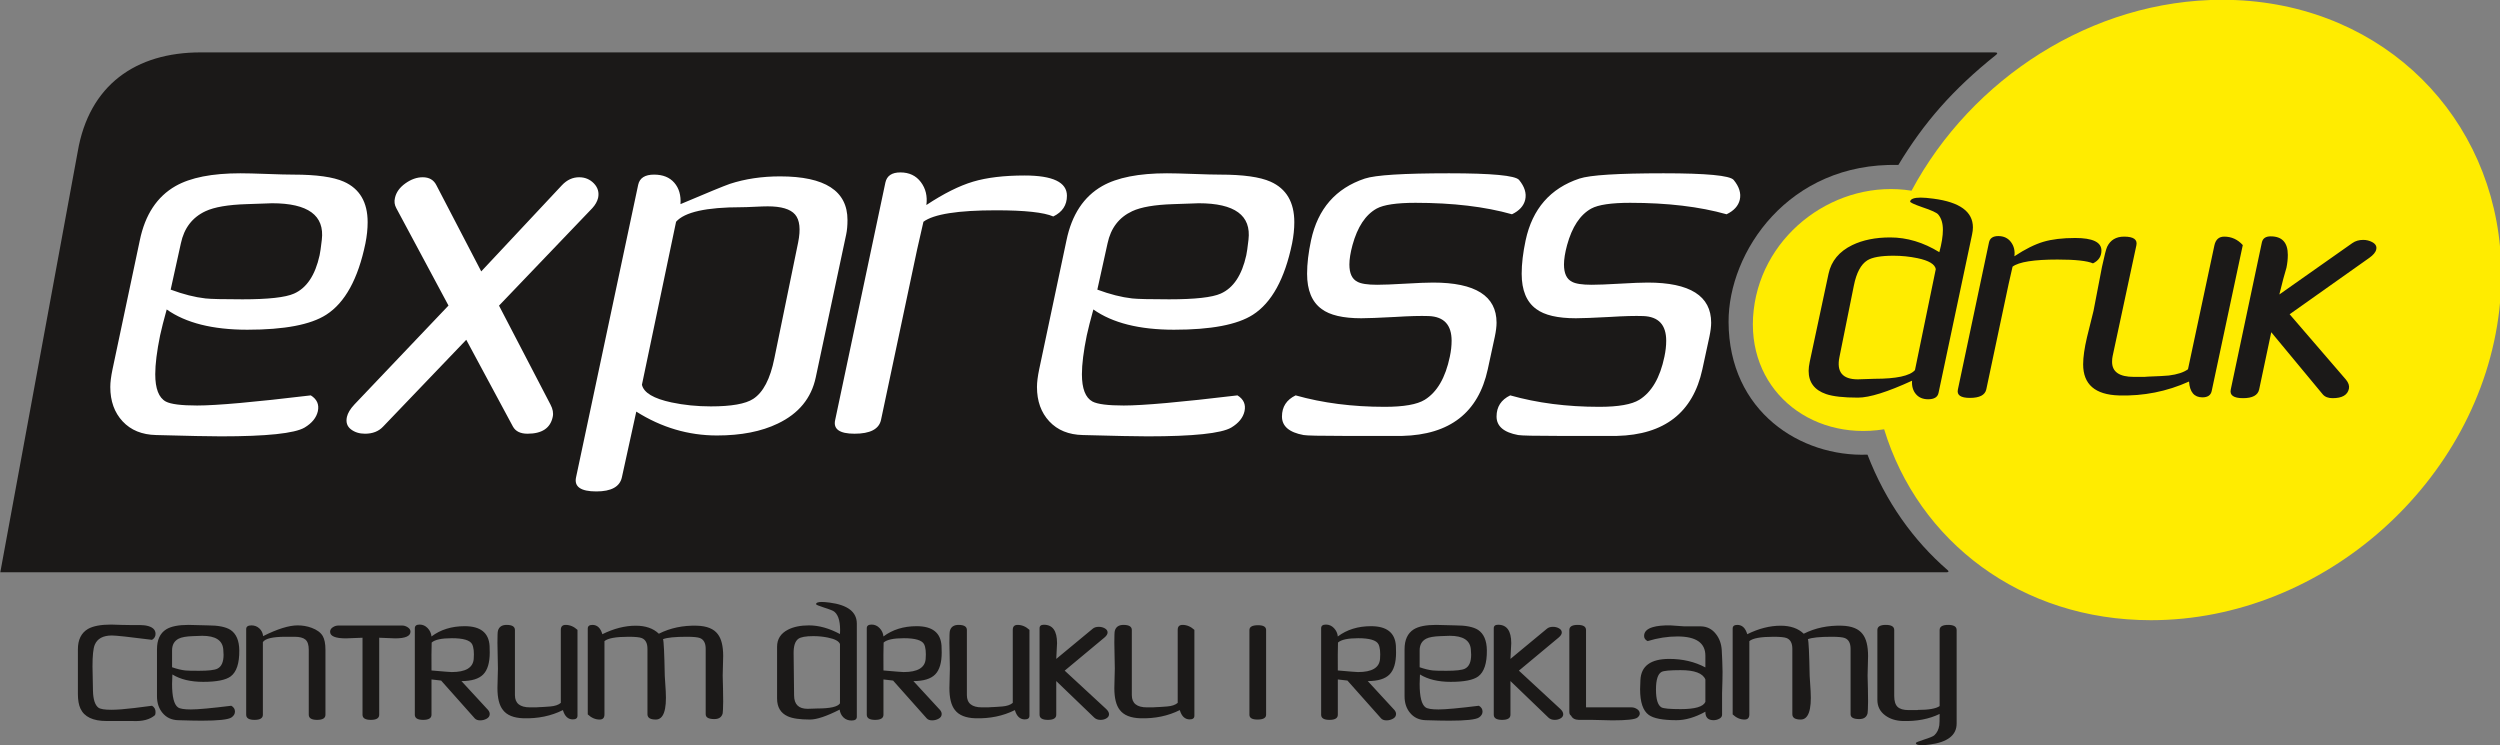 <?xml version="1.0" encoding="UTF-8"?>
<svg xmlns="http://www.w3.org/2000/svg" xmlns:xlink="http://www.w3.org/1999/xlink" width="758.8pt" height="226.2pt" viewBox="0 0 758.8 226.2" version="1.1">
<rect x="0" y="0" width="758.8" height="226.2" fill="#808080" stroke="none"/>
<defs>
<clipPath id="clip1">
  <path d="M 532 0 L 758.801 0 L 758.801 189 L 532 189 Z M 532 0 "/>
</clipPath>
<clipPath id="clip2">
  <path d="M 23 182 L 594 182 L 594 226.199 L 23 226.199 Z M 23 182 "/>
</clipPath>
</defs>
<g id="surface1">
<path style=" stroke:none;fill-rule:evenodd;fill:rgb(10.594%,9.813%,9.424%);fill-opacity:1;" d="M 591.188 173.086 C 591.871 173.734 590.727 173.703 590.727 173.703 L 0.09 173.703 L 23.582 46.07 C 27.023 25.809 41.207 15.902 60.891 15.902 L 605.457 15.91 C 606.883 15.91 605.801 16.688 605.801 16.688 C 592.617 27.219 583.871 37.336 576.188 50.066 C 542.816 49.266 524.574 76.531 524.656 97.727 C 524.762 124.988 546.59 138.762 566.82 137.992 C 572.352 152.367 580.836 164.129 591.188 173.086 Z M 591.188 173.086 "/>
<g clip-path="url(#clip1)" clip-rule="nonzero">
<path style=" stroke:none;fill-rule:evenodd;fill:rgb(100%,92.577%,0%);fill-opacity:1;" d="M 532.281 94.094 C 529.566 117.699 549.086 133.941 571.875 130.297 C 582.273 164.328 613.371 188.242 652.859 188.242 C 705.277 188.242 752.609 146.09 758.586 94.094 C 758.68 93.262 758.766 92.434 758.836 91.609 L 758.836 75.133 C 754.922 32.219 720.352 -0.062 674.48 -0.062 C 635 -0.062 598.398 23.863 580.191 57.883 C 557.754 54.273 534.988 70.539 532.281 94.094 Z M 532.281 94.094 "/>
</g>
<path style=" stroke:none;fill-rule:evenodd;fill:rgb(100%,100%,100%);fill-opacity:1;" d="M 50.598 93.926 C 49.707 97.133 49.035 99.766 48.59 101.816 C 47.609 106.629 47.121 110.555 47.121 113.586 C 47.121 117.953 48.191 120.719 50.328 121.879 C 51.844 122.68 55.012 123.082 59.824 123.082 C 65.711 123.082 77.211 122.055 94.332 120.004 C 96.203 121.164 96.918 122.77 96.473 124.82 C 96.023 126.781 94.688 128.43 92.457 129.77 C 89.426 131.551 80.957 132.441 67.047 132.441 C 63.66 132.441 57.105 132.309 47.387 132.043 C 43.109 131.953 39.719 130.57 37.223 127.895 C 34.727 125.219 33.477 121.742 33.477 117.465 C 33.477 116.035 33.699 114.254 34.148 112.113 L 42.438 72.926 C 44.043 65.168 47.656 59.688 53.273 56.477 C 57.82 53.891 64.371 52.598 72.934 52.598 C 74.715 52.598 77.414 52.664 81.023 52.797 C 84.637 52.934 87.332 53 89.117 53 C 96.07 53 101.152 53.711 104.363 55.137 C 109.176 57.277 111.586 61.379 111.586 67.441 C 111.586 69.492 111.359 71.633 110.914 73.863 C 108.688 84.652 104.719 91.875 99.012 95.531 C 94.285 98.562 86.309 100.078 75.07 100.078 C 64.551 100.078 56.395 98.027 50.598 93.926 Z M 51.801 87.906 C 55.637 89.332 59.156 90.223 62.367 90.582 C 63.973 90.758 67.715 90.848 73.602 90.848 C 81.445 90.848 86.664 90.27 89.25 89.109 C 93.082 87.414 95.668 83.535 97.008 77.473 C 97.184 76.672 97.406 75.109 97.676 72.793 C 98.566 65.391 93.527 61.691 82.562 61.691 C 82.652 61.691 80.086 61.781 74.828 61.961 C 69.211 62.137 65.062 62.852 62.387 64.098 C 58.375 65.973 55.879 69.227 54.898 73.863 Z M 136.125 92.742 L 120.277 63.164 C 119.742 62.184 119.609 61.156 119.875 60.086 C 120.234 58.395 121.281 56.922 123.02 55.672 C 124.758 54.426 126.52 53.801 128.301 53.801 C 130.262 53.801 131.645 54.605 132.449 56.207 L 146.066 82.379 L 170.566 56.207 C 172.082 54.605 173.82 53.801 175.781 53.801 C 177.566 53.801 179.059 54.426 180.262 55.672 C 181.465 56.922 181.891 58.395 181.531 60.086 C 181.266 61.156 180.684 62.184 179.793 63.164 L 151.461 92.766 L 167.09 122.812 C 167.801 124.152 168.023 125.398 167.758 126.559 C 167.043 129.945 164.504 131.641 160.109 131.641 C 157.973 131.641 156.5 130.926 155.699 129.5 L 141.52 103.129 L 116.266 129.5 C 114.926 130.926 113.102 131.641 110.781 131.641 C 109.086 131.641 107.66 131.195 106.504 130.301 C 105.344 129.41 104.941 128.141 105.297 126.535 C 105.566 125.375 106.301 124.129 107.551 122.789 Z M 194.84 116.773 C 195.375 119.203 198.383 120.984 203.824 122.145 C 207.566 122.945 211.559 123.348 215.75 123.348 C 221.988 123.348 226.293 122.59 228.609 121.074 C 231.641 119.113 233.781 115.012 235.031 108.77 L 242.25 73.594 C 243.055 69.582 242.742 66.754 241.316 65.102 C 239.891 63.453 237.125 62.629 233.023 62.629 C 232.133 62.629 230.793 62.672 229.012 62.762 C 227.227 62.852 225.891 62.895 225 62.895 C 214.387 62.895 207.789 64.367 205.203 67.309 Z M 193.125 124.93 C 192.5 127.805 191.051 134.449 188.754 144.879 C 188.129 147.734 185.543 149.16 180.996 149.16 C 176.27 149.16 174.223 147.734 174.844 144.879 L 193.703 56.074 C 194.148 54.023 195.754 53 198.52 53 C 201.191 53 203.242 53.824 204.672 55.473 C 206.098 57.121 206.723 59.285 206.543 61.961 C 214.746 58.48 219.738 56.43 221.52 55.809 C 226.156 54.293 231.242 53.535 236.77 53.535 C 250.41 53.535 257.23 57.945 257.23 66.773 C 257.23 68.469 257.098 69.941 256.828 71.188 L 247.602 114.52 C 246.266 120.852 242.43 125.531 236.078 128.562 C 231.086 130.973 224.934 132.176 217.621 132.176 C 208.949 132.176 200.793 129.77 193.125 124.93 Z M 281.172 62.227 C 286.434 58.75 291.156 56.387 295.348 55.137 C 299.539 53.891 304.754 53.266 310.996 53.266 C 319.555 53.266 323.836 55.316 323.836 59.418 C 323.836 62.273 322.453 64.367 319.691 65.703 C 316.836 64.457 311.043 63.832 302.324 63.832 C 290.734 63.832 283.402 64.992 280.281 67.309 L 278.363 75.734 L 267.395 127.492 C 266.773 130.258 264.098 131.641 259.371 131.641 C 254.824 131.641 252.863 130.258 253.488 127.492 L 268.734 55.406 C 269.18 53.355 270.695 52.332 273.281 52.332 C 275.957 52.332 278.027 53.312 279.5 55.273 C 280.973 57.234 281.527 59.551 281.172 62.227 Z M 331.859 93.926 C 330.969 97.133 330.301 99.766 329.855 101.816 C 328.875 106.629 328.383 110.555 328.383 113.586 C 328.383 117.953 329.453 120.719 331.594 121.879 C 333.109 122.68 336.273 123.082 341.09 123.082 C 346.973 123.082 358.477 122.055 375.594 120.004 C 377.469 121.164 378.18 122.77 377.734 124.82 C 377.289 126.781 375.953 128.43 373.723 129.77 C 370.691 131.551 362.219 132.441 348.312 132.441 C 344.922 132.441 338.371 132.309 328.652 132.043 C 324.371 131.953 320.984 130.57 318.484 127.895 C 315.988 125.219 314.742 121.742 314.742 117.465 C 314.742 116.035 314.965 114.254 315.41 112.113 L 323.703 72.926 C 325.309 65.168 328.918 59.688 334.535 56.477 C 339.082 53.891 345.637 52.598 354.195 52.598 C 355.98 52.598 358.676 52.664 362.289 52.797 C 365.898 52.934 368.594 53 370.379 53 C 377.332 53 382.414 53.711 385.625 55.137 C 390.441 57.277 392.848 61.379 392.848 67.441 C 392.848 69.492 392.625 71.633 392.18 73.863 C 389.949 84.652 385.98 91.875 380.277 95.531 C 375.551 98.562 367.57 100.078 356.336 100.078 C 345.812 100.078 337.656 98.027 331.859 93.926 Z M 333.062 87.906 C 336.898 89.332 340.422 90.223 343.629 90.582 C 345.234 90.758 348.98 90.848 354.863 90.848 C 362.711 90.848 367.926 90.27 370.512 89.109 C 374.348 87.414 376.934 83.535 378.27 77.473 C 378.449 76.672 378.672 75.109 378.938 72.793 C 379.828 65.391 374.793 61.691 363.824 61.691 C 363.914 61.691 361.352 61.781 356.09 61.961 C 350.473 62.137 346.328 62.852 343.652 64.098 C 339.641 65.973 337.145 69.227 336.164 73.863 Z M 458.918 65.035 C 450.715 62.719 440.949 61.559 429.629 61.559 C 423.922 61.559 419.996 62.137 417.859 63.297 C 414.469 65.168 412.02 68.871 410.504 74.398 C 409.879 76.715 409.566 78.676 409.566 80.281 C 409.566 82.957 410.367 84.695 411.973 85.5 C 413.043 86.121 415.051 86.434 417.992 86.434 C 419.863 86.434 422.695 86.324 426.484 86.102 C 430.273 85.879 433.105 85.766 434.977 85.766 C 447.816 85.766 454.234 89.824 454.234 97.938 C 454.234 99.098 454.059 100.523 453.703 102.215 L 451.562 112.113 C 448.707 125.219 440.059 131.953 425.613 132.309 C 425.613 132.309 419.73 132.309 407.961 132.309 C 400.738 132.309 396.637 132.219 395.656 132.043 C 391.289 131.238 389.102 129.367 389.102 126.426 C 389.102 123.48 390.484 121.34 393.25 120.004 C 401.453 122.324 410.457 123.48 420.266 123.48 C 426.062 123.48 430.117 122.77 432.438 121.34 C 436.18 119.023 438.723 114.656 440.059 108.234 C 440.418 106.543 440.594 104.938 440.594 103.422 C 440.594 98.605 438.277 96.109 433.641 95.93 C 431.145 95.84 427.754 95.93 423.477 96.199 C 418.48 96.465 415.051 96.598 413.176 96.598 C 407.648 96.598 403.637 95.664 401.141 93.789 C 398.199 91.652 396.727 88.086 396.727 83.09 C 396.727 80.059 397.129 76.672 397.93 72.926 C 399.98 63.387 405.418 57.145 414.246 54.203 C 417.457 53.133 425.973 52.598 439.793 52.598 C 452.809 52.598 459.898 53.266 461.059 54.605 C 462.75 56.656 463.375 58.66 462.93 60.621 C 462.484 62.496 461.145 63.965 458.918 65.035 Z M 524.051 65.035 C 515.848 62.719 506.086 61.559 494.762 61.559 C 489.055 61.559 485.133 62.137 482.992 63.297 C 479.602 65.168 477.152 68.871 475.637 74.398 C 475.012 76.715 474.699 78.676 474.699 80.281 C 474.699 82.957 475.5 84.695 477.105 85.5 C 478.176 86.121 480.184 86.434 483.125 86.434 C 484.996 86.434 487.828 86.324 491.617 86.102 C 495.406 85.879 498.238 85.766 500.109 85.766 C 512.949 85.766 519.371 89.824 519.371 97.938 C 519.371 99.098 519.191 100.523 518.836 102.215 L 516.695 112.113 C 513.84 125.219 505.191 131.953 490.75 132.309 C 490.75 132.309 484.863 132.309 473.094 132.309 C 465.871 132.309 461.77 132.219 460.789 132.043 C 456.422 131.238 454.234 129.367 454.234 126.426 C 454.234 123.48 455.617 121.34 458.383 120.004 C 466.586 122.324 475.59 123.48 485.398 123.48 C 491.195 123.48 495.25 122.77 497.57 121.34 C 501.312 119.023 503.855 114.656 505.191 108.234 C 505.551 106.543 505.727 104.938 505.727 103.422 C 505.727 98.605 503.41 96.109 498.773 95.93 C 496.277 95.84 492.887 95.93 488.609 96.199 C 483.617 96.465 480.184 96.598 478.309 96.598 C 472.781 96.598 468.77 95.664 466.273 93.789 C 463.332 91.652 461.859 88.086 461.859 83.09 C 461.859 80.059 462.262 76.672 463.062 72.926 C 465.113 63.387 470.555 57.145 479.379 54.203 C 482.59 53.133 491.105 52.598 504.926 52.598 C 517.941 52.598 525.031 53.266 526.191 54.605 C 527.883 56.656 528.508 58.66 528.062 60.621 C 527.617 62.496 526.281 63.965 524.051 65.035 Z M 524.051 65.035 "/>
<path style=" stroke:none;fill-rule:evenodd;fill:rgb(10.594%,9.813%,9.424%);fill-opacity:1;" d="M 588.629 76.539 C 589.348 73.891 589.707 71.625 589.707 69.75 C 589.707 67.762 589.234 66.215 588.297 65.109 C 587.855 64.559 586.227 63.812 583.41 62.875 C 580.871 61.992 579.656 61.41 579.766 61.137 C 579.934 60.363 581.008 59.977 582.996 59.977 C 583.938 59.977 585.234 60.086 586.891 60.309 C 594.84 61.355 598.816 64.254 598.816 69.004 C 598.816 69.664 598.734 70.383 598.566 71.156 L 588.379 119.277 C 588.105 120.547 587.055 121.184 585.234 121.184 C 583.633 121.184 582.391 120.66 581.508 119.609 C 580.621 118.562 580.234 117.207 580.348 115.551 C 572.891 118.977 567.426 120.688 563.945 120.688 C 559.586 120.688 556.355 120.328 554.258 119.609 C 550.723 118.395 548.957 116.047 548.957 112.57 C 548.957 111.797 549.066 110.887 549.285 109.836 L 555 83.082 C 555.832 79.219 558.23 76.32 562.207 74.387 C 565.41 72.84 569.246 72.066 573.719 72.066 C 578.801 72.066 583.77 73.559 588.629 76.539 Z M 587.551 81.676 C 587.277 80.184 585.426 79.082 582.004 78.363 C 579.629 77.867 577.199 77.617 574.715 77.617 C 570.902 77.617 568.254 78.086 566.762 79.023 C 564.832 80.238 563.465 82.781 562.691 86.645 L 558.316 108.344 C 557.375 112.875 559.227 115.137 563.879 115.137 C 564.43 115.137 565.273 115.109 566.402 115.055 C 567.551 115 568.391 114.973 568.945 114.973 C 575.582 114.973 579.684 114.09 581.23 112.336 Z M 611.406 77.781 C 614.664 75.629 617.59 74.168 620.188 73.395 C 622.781 72.621 626.012 72.234 629.875 72.234 C 635.176 72.234 637.828 73.504 637.828 76.043 C 637.828 77.812 636.973 79.109 635.262 79.938 C 633.492 79.164 629.902 78.777 624.508 78.777 C 617.328 78.777 612.785 79.496 610.855 80.93 L 609.668 86.148 L 602.875 118.203 C 602.488 119.914 600.832 120.77 597.906 120.77 C 595.09 120.77 593.875 119.914 594.262 118.203 L 603.703 73.559 C 603.98 72.289 604.918 71.652 606.52 71.652 C 608.176 71.652 609.461 72.262 610.371 73.477 C 611.281 74.691 611.625 76.125 611.406 77.781 Z M 664.414 115.801 C 657.68 118.836 650.582 120.246 643.129 120.023 C 635.895 119.805 632.277 116.656 632.277 110.582 C 632.277 108.43 632.664 105.695 633.438 102.383 C 634.102 99.73 634.762 97.055 635.426 94.348 C 635.977 91.367 636.832 86.922 637.992 81.012 C 638.711 77.645 639.234 75.602 639.566 74.883 C 640.562 72.84 642.273 71.82 644.703 71.82 C 647.574 71.82 648.816 72.703 648.43 74.469 L 641.223 108.098 C 641.113 108.594 641.059 109.172 641.059 109.836 C 641.059 112.875 643.266 114.391 647.684 114.391 L 650.832 114.391 C 651.273 114.336 651.66 114.309 651.992 114.309 C 655.082 114.199 657.18 114.09 658.285 113.977 C 660.895 113.645 662.828 113.012 664.098 112.074 L 672.117 74.469 C 672.504 72.703 673.496 71.82 675.098 71.82 C 677.309 71.82 679.184 72.676 680.73 74.387 L 671.289 118.699 C 671.012 119.969 670.074 120.605 668.473 120.605 C 665.988 120.605 664.637 119.004 664.414 115.801 Z M 694.949 95.383 L 712.039 115.219 C 712.812 116.16 713.117 117.07 712.949 117.953 C 712.562 119.887 710.906 120.852 707.98 120.852 C 706.656 120.852 705.66 120.465 705 119.691 L 689.371 100.836 L 685.699 118.203 C 685.312 119.969 683.684 120.852 680.812 120.852 C 677.941 120.852 676.699 119.969 677.086 118.203 L 686.527 73.559 C 686.805 72.344 687.688 71.738 689.18 71.738 C 692.656 71.738 694.398 73.613 694.398 77.367 C 694.398 78.641 694.258 79.938 693.984 81.262 C 693.43 83.027 692.715 85.734 691.828 89.379 L 713.945 73.809 C 714.883 73.145 715.988 72.812 717.258 72.812 C 718.25 72.812 719.164 73.035 719.992 73.477 C 721.039 74.027 721.453 74.773 721.234 75.711 C 721.066 76.539 720.348 77.41 719.094 78.293 Z M 694.949 95.383 "/>
<g clip-path="url(#clip2)" clip-rule="nonzero">
<path style=" stroke:none;fill-rule:evenodd;fill:rgb(10.594%,9.813%,9.424%);fill-opacity:1;" d="M 46.141 194.199 C 39.258 193.32 35.199 192.883 33.965 192.883 C 31.273 192.883 29.535 193.832 28.754 195.723 C 28.301 196.828 28.074 199.012 28.074 202.273 C 28.074 203.352 28.121 205.828 28.219 209.707 C 28.285 212.312 28.836 214.008 29.875 214.797 C 30.461 215.219 31.758 215.43 33.77 215.43 C 35.523 215.43 37.844 215.25 40.734 214.902 C 41.125 214.863 42.926 214.633 46.141 214.211 C 46.855 214.633 47.211 215.266 47.211 216.113 C 47.211 216.438 47.164 216.746 47.066 217.035 C 45.547 218.398 43.25 219 40.184 218.84 C 38.461 218.84 37.352 218.84 36.832 218.84 L 32.328 218.84 C 28.219 218.84 25.582 217.582 24.422 215.074 C 23.902 213.969 23.641 212.469 23.641 210.586 C 23.641 210.188 23.641 209.602 23.641 208.824 C 23.641 208.043 23.641 207.453 23.641 207.062 L 23.641 197.094 C 23.641 194.164 24.664 192.098 26.703 190.895 C 28.262 190.012 30.605 189.57 33.746 189.57 C 34.363 189.57 35.387 189.605 36.816 189.668 C 38.105 189.703 39.109 189.719 39.824 189.719 C 42.156 189.684 43.648 189.734 44.297 189.863 C 46.238 190.223 47.211 191.066 47.211 192.395 C 47.211 193.176 46.855 193.777 46.141 194.199 Z M 52.324 204.715 C 52.258 205.852 52.227 206.809 52.227 207.59 C 52.227 211.484 52.828 213.855 54.02 214.699 C 54.605 215.121 55.91 215.332 57.941 215.332 C 60.074 215.332 64.156 214.957 70.203 214.211 C 70.941 214.633 71.316 215.219 71.316 215.965 C 71.316 216.68 70.957 217.281 70.246 217.766 C 69.27 218.418 66.25 218.742 61.188 218.742 C 59.598 218.742 57.211 218.691 54.027 218.594 C 52.047 218.531 50.473 217.785 49.305 216.355 C 48.203 215.023 47.648 213.352 47.648 211.34 L 47.648 197.07 C 47.648 194.215 48.574 192.203 50.426 191.031 C 51.887 190.125 54.141 189.668 57.195 189.668 C 57.844 189.668 58.824 189.695 60.141 189.742 C 61.453 189.789 62.438 189.816 63.086 189.816 C 66.234 189.816 68.523 190.27 69.953 191.18 C 71.707 192.348 72.598 194.426 72.629 197.41 C 72.664 201.34 71.797 203.969 70.016 205.301 C 68.523 206.406 65.75 206.957 61.676 206.957 C 57.867 206.957 54.75 206.211 52.324 204.715 Z M 52.227 202.523 C 53.719 203.043 55.066 203.371 56.27 203.5 C 56.887 203.562 58.25 203.598 60.359 203.598 C 63.215 203.598 65.082 203.387 65.961 202.965 C 67.227 202.348 67.859 200.934 67.859 198.727 C 67.859 198.273 67.824 197.703 67.762 197.023 C 67.5 194.328 65.375 192.98 61.383 192.98 C 61.316 192.98 60.375 193.012 58.559 193.078 C 56.543 193.145 55.102 193.402 54.223 193.855 C 52.891 194.539 52.227 195.723 52.227 197.41 Z M 79.789 194.887 L 79.789 216.93 C 79.789 217.977 78.945 218.496 77.258 218.496 C 75.57 218.496 74.723 217.977 74.723 216.938 L 74.723 190.934 C 74.723 190.188 75.262 189.816 76.324 189.816 C 77.266 189.816 78.062 190.125 78.727 190.742 C 79.391 191.355 79.766 192.137 79.863 193.078 C 84.195 190.902 87.695 189.816 90.34 189.816 C 91.824 189.816 93.238 190.059 94.559 190.547 C 96.176 191.137 97.312 191.965 97.953 193.039 C 98.504 193.988 98.781 195.383 98.781 197.242 L 98.781 216.93 C 98.781 217.977 97.938 218.496 96.25 218.496 C 94.559 218.496 93.715 217.977 93.715 216.93 L 93.715 197.234 C 93.715 195.73 93.375 194.703 92.695 194.125 C 92.02 193.559 90.918 193.273 89.398 193.273 L 86.629 193.273 C 82.785 193.273 80.504 193.809 79.789 194.887 Z M 115.094 193.566 L 115.094 216.938 C 115.094 217.977 114.25 218.496 112.562 218.496 C 110.875 218.496 110.031 217.977 110.031 216.938 L 110.031 193.566 C 109.477 193.566 108.641 193.598 107.523 193.66 C 106.402 193.727 105.566 193.758 105.016 193.758 C 101.801 193.758 100.191 193.094 100.191 191.762 C 100.191 191.211 100.461 190.758 100.996 190.398 C 101.531 190.043 102.094 189.863 102.676 189.863 L 122.105 189.863 C 122.656 189.863 123.211 190.043 123.762 190.398 C 124.312 190.758 124.59 191.195 124.59 191.715 C 124.59 193.078 123.031 193.758 119.914 193.758 C 119.363 193.758 118.559 193.727 117.504 193.66 C 116.449 193.598 115.645 193.566 115.094 193.566 Z M 133.891 206.566 L 130.969 206.227 L 130.969 216.938 C 130.969 217.977 130.125 218.496 128.438 218.496 C 126.75 218.496 125.906 217.977 125.906 216.938 L 125.906 190.691 C 125.906 189.945 126.391 189.57 127.367 189.57 C 128.309 189.57 129.117 189.93 129.801 190.645 C 130.48 191.355 130.871 192.203 130.969 193.176 C 133.727 191.098 137.09 190.059 141.051 190.059 C 145.82 190.059 148.336 192.039 148.598 196.008 C 148.629 196.496 148.645 197.176 148.645 198.055 C 148.645 201.137 147.988 203.352 146.672 204.699 C 145.352 206.047 143.152 206.723 140.059 206.723 L 147.77 215.09 C 148.355 215.641 148.645 216.176 148.645 216.695 C 148.645 217.312 148.336 217.793 147.73 218.133 C 147.113 218.473 146.453 218.645 145.758 218.645 C 145.027 218.645 144.484 218.449 144.117 218.059 Z M 131.02 195.027 C 130.953 197.105 130.938 199.926 130.969 203.5 C 134.637 203.824 136.684 203.984 137.105 203.984 C 141.324 203.984 143.551 202.672 143.777 200.043 C 143.938 197.965 143.777 196.453 143.289 195.512 C 142.641 194.312 140.594 193.711 137.152 193.711 C 134.039 193.711 131.992 194.148 131.02 195.027 Z M 170.852 215.527 C 167.281 217.312 163.289 218.141 158.871 218.012 C 155.918 217.914 153.84 217.07 152.641 215.477 C 151.535 214.082 150.984 211.875 150.984 208.855 C 150.984 208.207 151.008 207.215 151.055 205.887 C 151.105 204.555 151.129 203.562 151.129 202.914 C 151.129 202.039 151.105 200.73 151.055 198.996 C 151.008 197.258 150.984 195.949 150.984 195.074 C 150.984 193.027 151.031 191.828 151.129 191.473 C 151.453 190.27 152.332 189.668 153.758 189.668 C 155.445 189.668 156.293 190.188 156.293 191.227 L 156.293 211 C 156.293 213.465 157.816 214.699 160.867 214.699 L 162.137 214.699 C 162.266 214.699 162.461 214.699 162.719 214.699 C 163.012 214.668 163.223 214.652 163.352 214.652 C 164.359 214.617 165.574 214.547 167.004 214.43 C 168.434 214.316 169.504 213.953 170.219 213.336 L 170.219 191.18 C 170.219 190.172 170.707 189.668 171.68 189.668 C 172.977 189.668 174.18 190.172 175.281 191.18 L 175.281 217.23 C 175.281 217.977 174.812 218.352 173.871 218.352 C 172.41 218.352 171.402 217.41 170.852 215.527 Z M 201.238 194.004 C 201.465 194.562 201.645 198.273 201.773 205.156 C 201.84 206.16 201.938 207.711 202.066 209.797 C 202.391 215.535 201.383 218.398 199.047 218.398 C 197.359 218.398 196.516 217.863 196.516 216.785 L 196.516 196.941 C 196.516 195.211 195.93 194.117 194.762 193.66 C 194.113 193.402 192.781 193.273 190.77 193.273 C 186.938 193.273 184.504 193.711 183.465 194.598 L 183.465 216.832 C 183.465 217.879 182.977 218.398 182.004 218.398 C 180.703 218.398 179.504 217.879 178.398 216.84 L 178.398 190.789 C 178.398 190.043 178.871 189.668 179.812 189.668 C 181.273 189.668 182.277 190.609 182.832 192.492 C 186.305 190.773 189.68 189.914 192.961 189.914 C 195.945 189.914 198.285 190.723 199.973 192.348 C 203.445 190.594 207.324 189.781 211.609 189.914 C 214.566 190.012 216.645 190.855 217.844 192.453 C 218.949 193.855 219.5 196.074 219.5 199.102 C 219.5 199.75 219.477 200.746 219.426 202.078 C 219.379 203.418 219.352 204.406 219.352 205.059 C 219.352 205.844 219.387 207.145 219.449 208.969 C 219.484 210.664 219.5 211.98 219.5 212.93 C 219.465 215.016 219.418 216.199 219.352 216.492 C 219.062 217.668 218.215 218.254 216.82 218.254 C 215.066 218.254 214.191 217.766 214.191 216.785 L 214.191 196.941 C 214.191 195.211 213.605 194.117 212.438 193.66 C 211.789 193.402 210.457 193.273 208.445 193.273 C 204.84 193.273 202.438 193.516 201.238 194.004 Z M 254.949 192.445 C 255.145 189.102 254.602 186.859 253.32 185.727 C 252.961 185.398 251.891 184.961 250.113 184.41 C 248.5 183.891 247.695 183.551 247.695 183.387 C 247.695 182.934 248.277 182.707 249.457 182.707 C 250.008 182.707 250.785 182.77 251.801 182.898 C 257.312 183.613 260.062 185.742 260.062 189.281 L 260.062 217.57 C 260.062 218.32 259.527 218.691 258.457 218.691 C 257.484 218.691 256.672 218.383 256.023 217.766 C 255.371 217.148 254.984 216.355 254.852 215.383 C 250.891 217.395 247.891 218.398 245.844 218.398 C 242.793 218.398 240.551 218.074 239.125 217.426 C 236.949 216.453 235.859 214.652 235.859 212.02 L 235.859 196.293 C 235.859 193.988 236.957 192.266 239.148 191.129 C 240.852 190.254 242.98 189.816 245.527 189.816 C 248.539 189.816 251.68 190.691 254.949 192.445 Z M 254.949 195.465 C 254.594 194.586 253.367 193.938 251.273 193.516 C 249.836 193.223 248.359 193.078 246.859 193.078 C 244.57 193.078 243.051 193.355 242.297 193.906 C 241.316 194.621 240.844 196.113 240.879 198.387 L 241.023 211.145 C 241.055 213.805 242.418 215.137 245.113 215.137 C 245.438 215.137 245.934 215.121 246.598 215.09 C 247.266 215.055 247.758 215.039 248.086 215.039 C 251.98 215.039 254.27 214.52 254.949 213.48 Z M 271.07 206.566 L 268.148 206.227 L 268.148 216.938 C 268.148 217.977 267.305 218.496 265.613 218.496 C 263.926 218.496 263.082 217.977 263.082 216.938 L 263.082 190.691 C 263.082 189.945 263.57 189.57 264.543 189.57 C 265.484 189.57 266.297 189.93 266.977 190.645 C 267.66 191.355 268.051 192.203 268.148 193.176 C 270.906 191.098 274.266 190.059 278.227 190.059 C 283 190.059 285.516 192.039 285.773 196.008 C 285.809 196.496 285.824 197.176 285.824 198.055 C 285.824 201.137 285.168 203.352 283.852 204.699 C 282.527 206.047 280.328 206.723 277.238 206.723 L 284.949 215.09 C 285.531 215.641 285.824 216.176 285.824 216.695 C 285.824 217.312 285.516 217.793 284.906 218.133 C 284.289 218.473 283.633 218.645 282.934 218.645 C 282.203 218.645 281.66 218.449 281.297 218.059 Z M 268.195 195.027 C 268.133 197.105 268.113 199.926 268.148 203.5 C 271.816 203.824 273.859 203.984 274.281 203.984 C 278.504 203.984 280.727 202.672 280.953 200.043 C 281.117 197.965 280.953 196.453 280.469 195.512 C 279.816 194.312 277.773 193.711 274.332 193.711 C 271.215 193.711 269.168 194.148 268.195 195.027 Z M 308.031 215.527 C 304.457 217.312 300.465 218.141 296.051 218.012 C 293.098 217.914 291.02 217.07 289.816 215.477 C 288.715 214.082 288.16 211.875 288.16 208.855 C 288.16 208.207 288.188 207.215 288.234 205.887 C 288.281 204.555 288.309 203.562 288.309 202.914 C 288.309 202.039 288.281 200.73 288.234 198.996 C 288.188 197.258 288.16 195.949 288.16 195.074 C 288.16 193.027 288.211 191.828 288.309 191.473 C 288.633 190.27 289.508 189.668 290.938 189.668 C 292.625 189.668 293.469 190.188 293.469 191.227 L 293.469 211 C 293.469 213.465 294.996 214.699 298.047 214.699 L 299.312 214.699 C 299.441 214.699 299.637 214.699 299.898 214.699 C 300.191 214.668 300.398 214.652 300.531 214.652 C 301.535 214.617 302.754 214.547 304.184 214.43 C 305.609 214.316 306.684 213.953 307.395 213.336 L 307.395 191.18 C 307.395 190.172 307.883 189.668 308.859 189.668 C 310.156 189.668 311.359 190.172 312.461 191.18 L 312.461 217.23 C 312.461 217.977 311.992 218.352 311.047 218.352 C 309.59 218.352 308.582 217.41 308.031 215.527 Z M 323.156 203.555 L 335.738 215.188 C 336.324 215.738 336.613 216.273 336.613 216.793 C 336.613 217.344 336.305 217.785 335.688 218.109 C 335.203 218.367 334.648 218.496 334.035 218.496 C 333.254 218.496 332.621 218.27 332.133 217.816 L 320.594 206.715 L 320.594 216.938 C 320.594 217.977 319.75 218.496 318.062 218.496 C 316.371 218.496 315.527 217.977 315.527 216.938 L 315.527 190.691 C 315.527 189.977 315.965 189.621 316.844 189.621 C 319.504 189.621 320.836 191.488 320.836 195.223 C 320.836 195.738 320.797 196.535 320.715 197.605 C 320.633 198.68 320.594 199.473 320.594 199.992 L 331.648 190.84 C 332.102 190.449 332.719 190.254 333.496 190.254 C 334.113 190.254 334.684 190.383 335.203 190.645 C 335.852 190.969 336.176 191.406 336.176 191.965 C 336.176 192.453 335.867 192.957 335.258 193.477 Z M 358.09 215.527 C 354.52 217.312 350.523 218.141 346.109 218.012 C 343.156 217.914 341.078 217.07 339.875 215.477 C 338.773 214.082 338.223 211.875 338.223 208.855 C 338.223 208.207 338.246 207.215 338.293 205.887 C 338.344 204.555 338.367 203.562 338.367 202.914 C 338.367 202.039 338.344 200.73 338.293 198.996 C 338.246 197.258 338.223 195.949 338.223 195.074 C 338.223 193.027 338.27 191.828 338.367 191.473 C 338.691 190.27 339.57 189.668 340.996 189.668 C 342.684 189.668 343.531 190.188 343.531 191.227 L 343.531 211 C 343.531 213.465 345.055 214.699 348.105 214.699 L 349.371 214.699 C 349.504 214.699 349.699 214.699 349.957 214.699 C 350.25 214.668 350.461 214.652 350.59 214.652 C 351.598 214.617 352.812 214.547 354.242 214.43 C 355.672 214.316 356.742 213.953 357.457 213.336 L 357.457 191.18 C 357.457 190.172 357.945 189.668 358.918 189.668 C 360.215 189.668 361.418 190.172 362.52 191.18 L 362.52 217.23 C 362.52 217.977 362.051 218.352 361.109 218.352 C 359.648 218.352 358.641 217.41 358.09 215.527 Z M 381.66 218.398 C 380.035 218.398 379.223 217.914 379.223 216.938 L 379.223 191.227 C 379.223 190.254 380.102 189.766 381.852 189.766 C 383.477 189.766 384.289 190.254 384.289 191.227 L 384.289 216.938 C 384.289 217.914 383.41 218.398 381.66 218.398 Z M 408.977 206.566 L 406.055 206.227 L 406.055 216.938 C 406.055 217.977 405.211 218.496 403.523 218.496 C 401.836 218.496 400.992 217.977 400.992 216.938 L 400.992 190.691 C 400.992 189.945 401.477 189.57 402.453 189.57 C 403.395 189.57 404.203 189.93 404.887 190.645 C 405.566 191.355 405.957 192.203 406.055 193.176 C 408.816 191.098 412.176 190.059 416.137 190.059 C 420.906 190.059 423.422 192.039 423.684 196.008 C 423.715 196.496 423.73 197.176 423.73 198.055 C 423.73 201.137 423.074 203.352 421.758 204.699 C 420.438 206.047 418.238 206.723 415.145 206.723 L 422.855 215.09 C 423.441 215.641 423.73 216.176 423.73 216.695 C 423.73 217.312 423.422 217.793 422.816 218.133 C 422.199 218.473 421.539 218.645 420.844 218.645 C 420.113 218.645 419.57 218.449 419.203 218.059 Z M 406.105 195.027 C 406.039 197.105 406.023 199.926 406.055 203.5 C 409.723 203.824 411.77 203.984 412.191 203.984 C 416.41 203.984 418.637 202.672 418.863 200.043 C 419.023 197.965 418.863 196.453 418.375 195.512 C 417.727 194.312 415.68 193.711 412.238 193.711 C 409.125 193.711 407.078 194.148 406.105 195.027 Z M 430.988 204.715 C 430.922 205.852 430.891 206.809 430.891 207.59 C 430.891 211.484 431.492 213.855 432.684 214.699 C 433.27 215.121 434.574 215.332 436.605 215.332 C 438.738 215.332 442.82 214.957 448.867 214.211 C 449.605 214.633 449.98 215.219 449.98 215.965 C 449.98 216.68 449.621 217.281 448.906 217.766 C 447.934 218.418 444.914 218.742 439.852 218.742 C 438.262 218.742 435.875 218.691 432.691 218.594 C 430.711 218.531 429.137 217.785 427.969 216.355 C 426.863 215.023 426.312 213.352 426.312 211.34 L 426.312 197.07 C 426.312 194.215 427.238 192.203 429.09 191.031 C 430.551 190.125 432.805 189.668 435.859 189.668 C 436.508 189.668 437.488 189.695 438.805 189.742 C 440.117 189.789 441.102 189.816 441.75 189.816 C 444.898 189.816 447.188 190.27 448.617 191.18 C 450.371 192.348 451.262 194.426 451.293 197.41 C 451.328 201.34 450.457 203.969 448.68 205.301 C 447.188 206.406 444.41 206.957 440.336 206.957 C 436.531 206.957 433.414 206.211 430.988 204.715 Z M 430.891 202.523 C 432.383 203.043 433.73 203.371 434.934 203.5 C 435.551 203.562 436.914 203.598 439.023 203.598 C 441.879 203.598 443.746 203.387 444.621 202.965 C 445.891 202.348 446.523 200.934 446.523 198.727 C 446.523 198.273 446.488 197.703 446.426 197.023 C 446.164 194.328 444.039 192.98 440.047 192.98 C 439.98 192.98 439.039 193.012 437.223 193.078 C 435.207 193.145 433.762 193.402 432.887 193.855 C 431.555 194.539 430.891 195.723 430.891 197.41 Z M 461.016 203.555 L 473.598 215.188 C 474.184 215.738 474.473 216.273 474.473 216.793 C 474.473 217.344 474.164 217.785 473.547 218.109 C 473.062 218.367 472.508 218.496 471.895 218.496 C 471.113 218.496 470.48 218.27 469.992 217.816 L 458.453 206.715 L 458.453 216.938 C 458.453 217.977 457.609 218.496 455.922 218.496 C 454.23 218.496 453.387 217.977 453.387 216.938 L 453.387 190.691 C 453.387 189.977 453.828 189.621 454.703 189.621 C 457.363 189.621 458.695 191.488 458.695 195.223 C 458.695 195.738 458.656 196.535 458.574 197.605 C 458.492 198.68 458.453 199.473 458.453 199.992 L 469.508 190.84 C 469.961 190.449 470.578 190.254 471.355 190.254 C 471.973 190.254 472.543 190.383 473.062 190.645 C 473.711 190.969 474.035 191.406 474.035 191.965 C 474.035 192.453 473.727 192.957 473.117 193.477 Z M 476.859 217.223 C 476.504 217.027 476.324 216.641 476.324 216.055 L 476.324 191.234 C 476.324 190.188 477.168 189.668 478.855 189.668 C 480.543 189.668 481.391 190.188 481.391 191.227 L 481.391 214.699 L 495.219 214.699 C 495.805 214.699 496.363 214.879 496.898 215.234 C 497.434 215.59 497.703 216.047 497.703 216.598 C 497.703 217.02 497.457 217.426 496.973 217.816 C 496.258 218.367 493.727 218.645 489.375 218.645 C 489.406 218.645 487.379 218.594 483.289 218.496 L 479.199 218.496 C 478.027 218.465 477.25 218.043 476.859 217.223 Z M 517.617 213.043 L 517.617 206.227 C 516.84 204.344 514.332 203.402 510.094 203.402 C 506.891 203.402 504.965 203.582 504.316 203.938 C 503.188 204.555 502.621 206.34 502.621 209.293 C 502.621 212.25 503.172 214.051 504.277 214.699 C 504.895 215.055 506.84 215.234 510.121 215.234 C 514.469 215.234 516.969 214.504 517.617 213.043 Z M 517.617 216.016 C 514.504 217.734 511.582 218.594 508.855 218.594 C 504.699 218.594 501.891 218.059 500.43 216.988 C 498.676 215.723 497.801 213.125 497.801 209.195 C 497.801 208.742 497.832 207.816 497.898 206.422 C 498.09 202.137 501.012 199.992 506.66 199.992 C 510.719 199.992 514.371 200.852 517.617 202.574 L 517.617 199.02 C 517.617 195.125 514.793 193.176 509.145 193.176 C 506.16 193.176 503.141 193.645 500.09 194.586 C 499.375 194.23 499.016 193.711 499.016 193.027 C 499.016 191.762 499.895 190.871 501.645 190.352 C 502.945 189.961 504.73 189.781 507.004 189.816 C 508.398 189.914 509.797 190.012 511.191 190.109 L 516.207 190.109 C 518.09 190.141 519.617 190.902 520.785 192.395 C 521.855 193.727 522.457 195.367 522.586 197.312 C 522.715 199.586 522.797 201.777 522.828 203.887 C 522.828 205.285 522.781 207.461 522.684 210.414 L 522.684 216.938 C 522.684 217.457 522.398 217.863 521.832 218.156 C 521.262 218.449 520.688 218.594 520.102 218.594 C 518.414 218.594 517.586 217.734 517.617 216.016 Z M 548.734 194.004 C 548.965 194.562 549.141 198.273 549.27 205.156 C 549.336 206.16 549.434 207.711 549.562 209.797 C 549.887 215.535 548.883 218.398 546.543 218.398 C 544.855 218.398 544.012 217.863 544.012 216.785 L 544.012 196.941 C 544.012 195.211 543.43 194.117 542.258 193.66 C 541.609 193.402 540.277 193.273 538.266 193.273 C 534.438 193.273 532 193.711 530.961 194.598 L 530.961 216.832 C 530.961 217.879 530.477 218.398 529.5 218.398 C 528.203 218.398 527 217.879 525.898 216.84 L 525.898 190.789 C 525.898 190.043 526.367 189.668 527.309 189.668 C 528.77 189.668 529.777 190.609 530.328 192.492 C 533.801 190.773 537.18 189.914 540.457 189.914 C 543.445 189.914 545.781 190.723 547.469 192.348 C 550.945 190.594 554.824 189.781 559.109 189.914 C 562.062 190.012 564.141 190.855 565.34 192.453 C 566.445 193.855 566.996 196.074 566.996 199.102 C 566.996 199.75 566.973 200.746 566.926 202.078 C 566.875 203.418 566.852 204.406 566.852 205.059 C 566.852 205.844 566.883 207.145 566.949 208.969 C 566.98 210.664 566.996 211.98 566.996 212.93 C 566.965 215.016 566.918 216.199 566.852 216.492 C 566.559 217.668 565.715 218.254 564.32 218.254 C 562.566 218.254 561.688 217.766 561.688 216.785 L 561.688 196.941 C 561.688 195.211 561.105 194.117 559.938 193.66 C 559.285 193.402 557.957 193.273 555.941 193.273 C 552.34 193.273 549.938 193.516 548.734 194.004 Z M 588.715 214.309 L 588.715 191.227 C 588.715 190.188 589.578 189.668 591.297 189.668 C 593.02 189.668 593.879 190.188 593.879 191.227 L 593.879 219.617 C 593.879 223.156 591.133 225.281 585.648 225.996 C 584.641 226.125 583.863 226.191 583.312 226.191 C 582.109 226.191 581.508 225.965 581.508 225.512 C 581.508 225.348 582.32 225.008 583.945 224.488 C 585.695 223.934 586.754 223.496 587.109 223.172 C 587.922 222.426 588.426 221.418 588.617 220.152 C 588.684 219.73 588.715 218.578 588.715 216.695 C 585.504 218.254 581.77 218.969 577.516 218.84 C 575.438 218.773 573.684 218.223 572.258 217.184 C 570.633 216.016 569.82 214.422 569.82 212.41 L 569.82 191.227 C 569.82 190.188 570.672 189.668 572.379 189.668 C 574.082 189.668 574.934 190.188 574.934 191.227 L 574.934 211.242 C 574.934 212.801 575.277 213.902 575.957 214.555 C 576.641 215.203 577.758 215.527 579.316 215.527 L 580.633 215.527 C 581.152 215.527 581.574 215.527 581.898 215.527 C 582.191 215.496 582.223 215.477 581.996 215.477 C 585.371 215.477 587.613 215.09 588.715 214.309 Z M 588.715 214.309 "/>
</g>
</g>
</svg>

